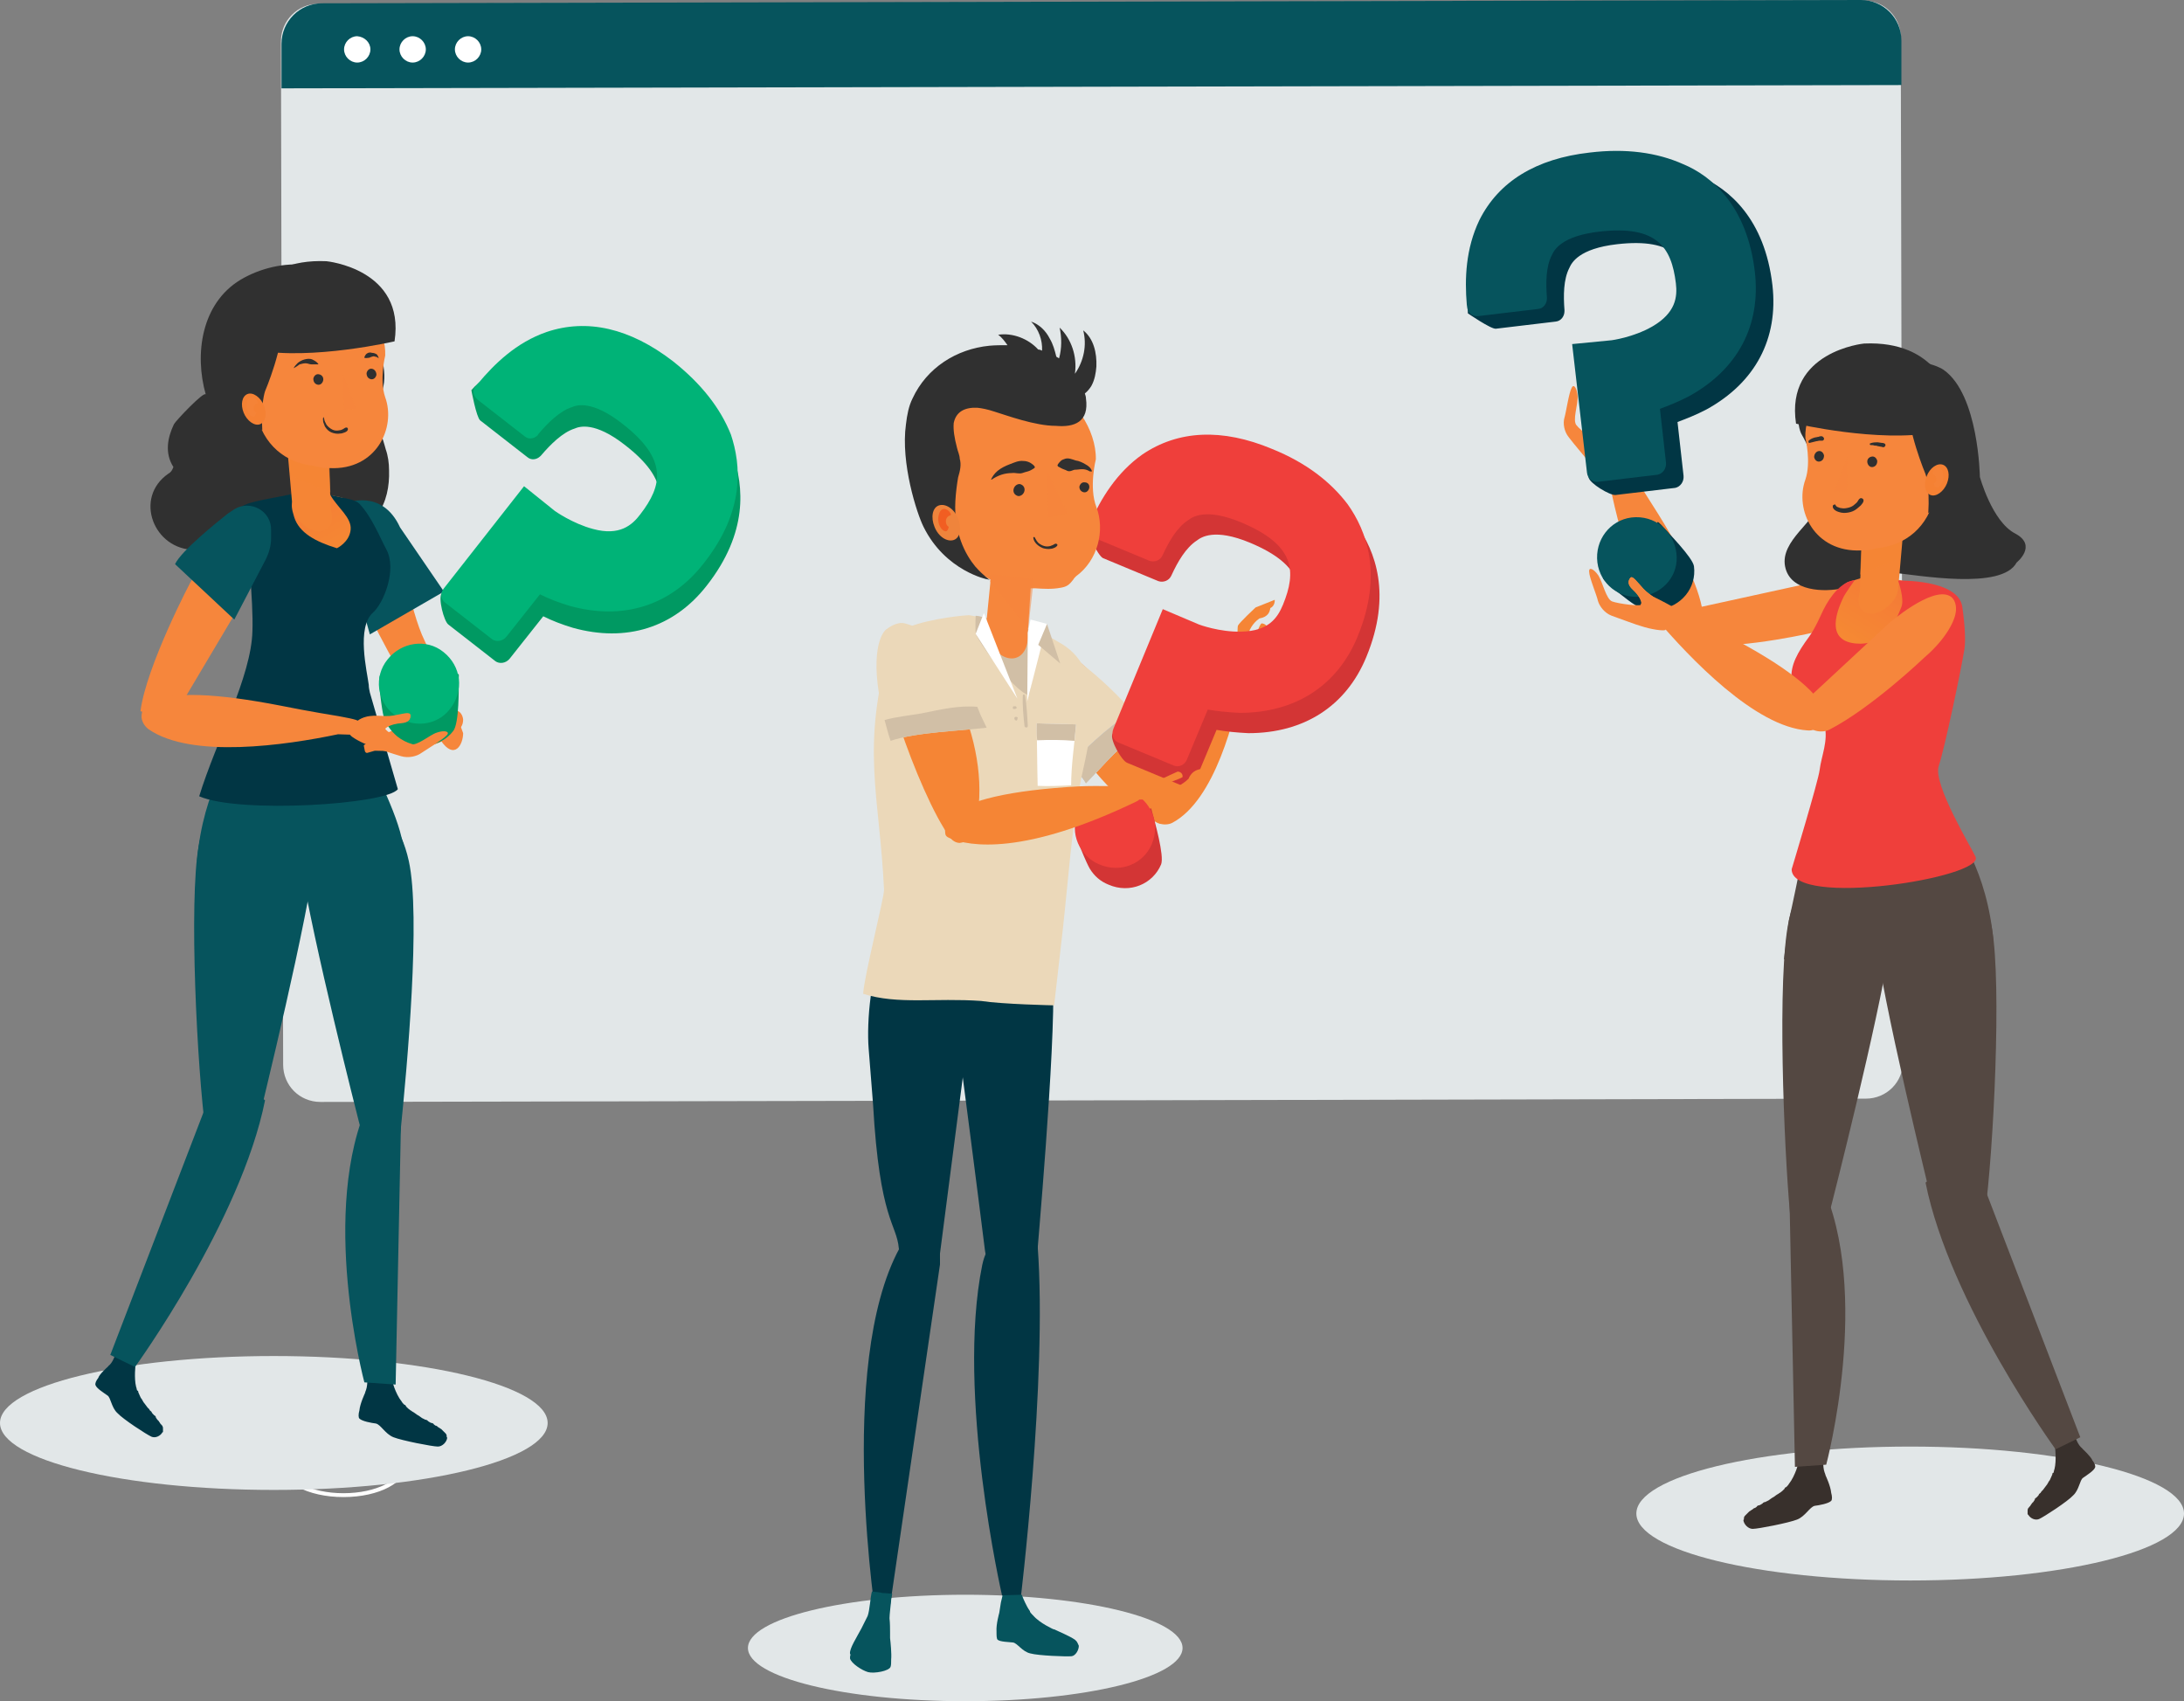 <?xml version="1.0" encoding="utf-8"?>
<!-- Generator: Adobe Illustrator 24.1.1, SVG Export Plug-In . SVG Version: 6.00 Build 0)  -->
<svg version="1.1" id="Layer_1" xmlns="http://www.w3.org/2000/svg" xmlns:xlink="http://www.w3.org/1999/xlink" x="0px" y="0px"
	 viewBox="0 0 398 310" style="enable-background:new 0 0 398 310;" xml:space="preserve">
<rect x="0" y="0" width="398" height="310" fill="#808080" stroke="none"/>
<style type="text/css">
	.st0{fill:#FFFFFF;}
	.st1{fill:#E2E7E8;}
	.st2{fill:#06545D;}
	.st3{fill:#013644;}
	.st4{fill:#341C0F;}
	.st5{fill:#303030;}
	.st6{fill:#F6863C;}
	.st7{fill:url(#SVGID_1_);}
	.st8{fill:none;}
	.st9{fill:#F58535;}
	.st10{opacity:0.69;fill:#F58535;}
	.st11{opacity:0.31;fill:#F68F54;}
	.st12{opacity:0.54;fill:#F6863C;}
	.st13{fill:#F58133;}
	.st14{opacity:0.54;fill-rule:evenodd;clip-rule:evenodd;fill:#F6863C;}
	.st15{fill:#009962;}
	.st16{fill:#00B377;}
	.st17{fill:#38302C;}
	.st18{fill:#544842;}
	.st19{fill:url(#SVGID_2_);}
	.st20{fill:#EF3F3B;}
	.st21{fill:#EBD8B9;}
	.st22{fill:#B5CCEA;}
	.st23{fill:#D1BFA6;}
	.st24{fill:#D33535;}
	.st25{opacity:0.49;fill-rule:evenodd;clip-rule:evenodd;fill:#F6863C;}
	.st26{fill:#EF843C;}
	.st27{fill-rule:evenodd;clip-rule:evenodd;fill:#F15E22;}
</style>
<g>
	<g>
		<path class="st0" d="M68,250.6c0.8,0,1.5-0.7,1.5-1.5s-0.7-1.5-1.5-1.5c-0.8,0-1.5,0.7-1.5,1.5S67.2,250.6,68,250.6L68,250.6z
			 M68,248.5c0.3,0,0.6,0.3,0.6,0.6c0,0.3-0.3,0.6-0.6,0.6c-0.3,0-0.6-0.3-0.6-0.6C67.4,248.8,67.7,248.5,68,248.5L68,248.5z
			 M68,248.5"/>
		<path class="st0" d="M49.7,250c0.1,0.1,0.2,0.1,0.3,0.1c0.1,0,0.2,0,0.3-0.1l0.5-0.5l0.5,0.5c0.1,0.1,0.2,0.1,0.3,0.1
			c0.1,0,0.2,0,0.3-0.1c0.2-0.2,0.2-0.4,0-0.6l-0.5-0.5l0.5-0.5c0.2-0.2,0.2-0.4,0-0.6c-0.2-0.2-0.4-0.2-0.6,0l-0.5,0.5l-0.5-0.5
			c-0.2-0.2-0.4-0.2-0.6,0c-0.2,0.2-0.2,0.4,0,0.6l0.5,0.5l-0.5,0.5C49.5,249.6,49.5,249.9,49.7,250L49.7,250z M49.7,250"/>
		<path class="st0" d="M71.2,253.8c0.1,0.1,0.2,0.1,0.3,0.1c0.1,0,0.2,0,0.3-0.1l0.5-0.5l0.5,0.5c0.1,0.1,0.2,0.1,0.3,0.1
			c0.1,0,0.2,0,0.3-0.1c0.2-0.2,0.2-0.4,0-0.6l-0.5-0.5l0.5-0.5c0.2-0.2,0.2-0.4,0-0.6c-0.2-0.2-0.4-0.2-0.6,0l-0.5,0.5l-0.5-0.5
			c-0.2-0.2-0.4-0.2-0.6,0c-0.2,0.2-0.2,0.4,0,0.6l0.5,0.5l-0.5,0.5C71,253.4,71,253.6,71.2,253.8L71.2,253.8z M71.2,253.8"/>
		<path class="st0" d="M57.5,251.3c0.3,0,0.5-0.2,0.5-0.5c0-0.3-0.2-0.5-0.5-0.5s-0.5,0.2-0.5,0.5C57,251.1,57.2,251.3,57.5,251.3
			L57.5,251.3z M57.5,251.3"/>
		<path class="st0" d="M49.9,255.4c-0.3,0-0.5,0.2-0.5,0.5c0,0.3,0.2,0.5,0.5,0.5c0.3,0,0.5-0.2,0.5-0.5
			C50.4,255.6,50.2,255.4,49.9,255.4L49.9,255.4z M49.9,255.4"/>
		<path class="st0" d="M64.6,253.8c0.1-0.3,0.2-0.6,0.2-0.9c0-1.3-1-2.3-2.3-2.3c-1.3,0-2.3,1-2.3,2.3c0,0.3,0.1,0.6,0.2,0.9
			c-5.5,0.6-9.4,3.1-9.4,6.1v6.7c0,3.5,5.1,6.2,11.6,6.2c6.5,0,11.6-2.7,11.6-6.2v-6.7C74.1,256.9,70.2,254.3,64.6,253.8L64.6,253.8
			z M62.5,251.5c0.8,0,1.5,0.7,1.5,1.5c0,0.8-0.7,1.5-1.5,1.5c-0.8,0-1.5-0.7-1.5-1.5C61,252.1,61.7,251.5,62.5,251.5L62.5,251.5z
			 M63.6,260.1v-2.5c3.4,0.2,5.5,1.4,5.5,2.4c0,1.1-2.7,2.4-6.7,2.4s-6.7-1.3-6.7-2.4c0-1,2.3-2.2,5.8-2.4v2.5
			c0,0.6,0.5,1.1,1.1,1.1C63.1,261.1,63.6,260.7,63.6,260.1L63.6,260.1z M55.7,262.3c-0.8-0.5-1.4-1.1-1.6-1.8l0.9,0
			c0.2,0.5,0.7,1,1.4,1.4L55.7,262.3z M58.3,256.6l0.4,0.5c-0.9,0.2-1.6,0.5-2.2,0.8l-0.7-0.3C56.4,257.3,57.3,256.9,58.3,256.6
			L58.3,256.6z M61.5,256.8c-0.7,0-1.3,0.1-1.9,0.2l-0.5-0.5c0.7-0.1,1.5-0.2,2.3-0.3L61.5,256.8L61.5,256.8z M54.8,258.2l0.8,0.3
			c-0.4,0.4-0.6,0.8-0.7,1.2l-1,0C54,259.2,54.3,258.7,54.8,258.2L54.8,258.2z M57.3,262.4c0.8,0.3,1.7,0.5,2.8,0.7l-0.3,0.6
			c-1.2-0.2-2.3-0.5-3.3-0.9L57.3,262.4z M61,263.2c0.4,0,0.9,0.1,1.4,0.1c0.6,0,1.2,0,1.8-0.1l0.4,0.6c-0.7,0.1-1.5,0.1-2.2,0.1
			c-0.5,0-1.1,0-1.6-0.1L61,263.2z M65.5,263.6l-0.3-0.5c1-0.2,1.9-0.4,2.6-0.7l0.7,0.3C67.6,263,66.6,263.4,65.5,263.6L65.5,263.6z
			 M69.3,262.1l-0.6-0.3c0.5-0.3,0.9-0.7,1.1-1.1h0.9C70.4,261.2,69.9,261.7,69.3,262.1L69.3,262.1z M69.9,259.9
			c0-0.5-0.4-1.1-0.9-1.5l0.7-0.2c0.6,0.5,1,1.1,1,1.7L69.9,259.9L69.9,259.9z M68.1,257.8c-0.7-0.3-1.6-0.6-2.5-0.8l0.5-0.5
			c1.1,0.3,2.1,0.6,2.8,1L68.1,257.8z M64.5,256.9c-0.3,0-0.6-0.1-0.9-0.1v-0.6c0.5,0,1,0.1,1.5,0.2L64.5,256.9z M62.8,260.1
			c0,0.1-0.1,0.2-0.2,0.2c-0.1,0-0.2-0.1-0.2-0.2v-4.8c0.1,0,0.1,0,0.2,0c0.1,0,0.2,0,0.3,0V260.1z M60.9,254.6
			c0.2,0.2,0.4,0.3,0.6,0.4v0.2c-4.8,0.2-8.4,2.2-8.4,4.7c0,2.6,4.1,4.7,9.3,4.7c4.9,0,8.7-1.8,9.2-4.2c0-0.1,0.1-0.1,0.1-0.2
			c0,0,0-0.1,0-0.1c0-0.1,0-0.1,0-0.2c0-2.4-3.4-4.4-8-4.7V255c0.2-0.1,0.4-0.2,0.5-0.4c0,0,0.1,0,0.1,0c5.2,0.4,9.1,2.7,9.1,5.3
			c0,3-4.8,5.4-10.7,5.4c-5.9,0-10.7-2.4-10.7-5.4C51.8,257.3,55.7,255,60.9,254.6L60.9,254.6z M73.3,266.7c0,3-4.8,5.4-10.7,5.4
			c-5.9,0-10.7-2.4-10.7-5.4v-4.4c1.7,2.3,5.8,3.9,10.7,3.9c4.9,0,9-1.6,10.7-3.9V266.7z M73.3,266.7"/>
	</g>
</g>
<g>
	<path class="st1" d="M346.8,193.4L346.8,193.4c0,3.8-3,6.8-6.8,6.8l-180.2,0.4l-101.4,0.2c-3.8,0-6.8-3-6.8-6.8L51.2,7.5
		c0-3.7,3-6.8,6.8-6.8l281.6-0.6c3.8,0,6.8,3,6.8,6.8l0,7.3L346.8,193.4z"/>
	<path class="st2" d="M346.5,7.4c0-4.1-3.3-7.4-7.4-7.4L58.7,0.6c-4.1,0-7.4,3.3-7.4,7.4l0,8.1l295.2-0.6L346.5,7.4z"/>
	<path class="st0" d="M67.5,9c0,1.3-1.1,2.4-2.4,2.4c-1.3,0-2.4-1.1-2.4-2.4c0-1.3,1.1-2.4,2.4-2.4C66.4,6.7,67.5,7.7,67.5,9z"/>
	<path class="st0" d="M77.6,9c0,1.3-1.1,2.4-2.4,2.4c-1.3,0-2.4-1.1-2.4-2.4c0-1.3,1.1-2.4,2.4-2.4C76.5,6.6,77.6,7.7,77.6,9z"/>
	<path class="st0" d="M87.7,9c0,1.3-1.1,2.4-2.4,2.4c-1.3,0-2.4-1.1-2.4-2.4c0-1.3,1.1-2.4,2.4-2.4C86.6,6.6,87.7,7.7,87.7,9z"/>
</g>
<g>
	<ellipse class="st1" cx="49.9" cy="259.3" rx="49.9" ry="12.2"/>
	<g>
		<g>
			<path class="st3" d="M81.4,261.8c0-0.2,0-0.4-0.2-0.6c0,0,0,0,0,0c-0.1-0.1-0.2-0.2-0.3-0.3c0,0,0,0-0.1-0.1c0,0-0.1-0.1-0.1-0.1
				c0,0-0.1-0.1-0.1-0.1c0,0-0.1-0.1-0.1-0.1c0,0-0.1-0.1-0.1-0.1c-0.1,0-0.1-0.1-0.2-0.1c0,0-0.1-0.1-0.1-0.1
				c-0.1,0-0.1-0.1-0.2-0.1c0,0-0.1,0-0.1-0.1c-0.1-0.1-0.2-0.1-0.3-0.2c0,0,0,0-0.1,0c-0.1-0.1-0.2-0.1-0.3-0.2
				c-0.1-0.2-0.3-0.3-0.5-0.3c-0.3-0.1-0.5-0.3-0.7-0.4c0,0,0.1,0,0.1,0c-0.2-0.1-0.3-0.2-0.5-0.2c-0.1,0-0.1-0.1-0.2-0.1
				c0,0,0,0,0,0h0c-0.2-0.1-0.4-0.2-0.4-0.2c-0.3-0.2-0.5-0.4-0.9-0.6c-0.3-0.2-0.5-0.4-0.9-0.6c-0.1-0.1-0.1-0.1-0.3-0.2h0
				c-0.3-0.2-0.5-0.4-0.8-0.7c0-0.1-0.1-0.2-0.2-0.3c0,0-0.1,0-0.1,0c-0.2-0.2-0.4-0.4-0.5-0.6c-1.2-1.5-1.8-4-1.8-4l0,0h0l-4.5-1.1
				c0,0,0.2,1.9-0.2,3c-0.2,0.5,0,0-0.2,0.6h0c0,0-0.9,1.9-1,3.1c-0.2,0.7-0.2,1.3,0,1.5c0.5,0.5,2.2,0.8,3,0.9
				c0.9,0.2,1.7,1.9,3.2,2.5c1.5,0.6,7.1,1.7,8.1,1.7c0.8,0,1.6-0.8,1.7-1.6C81.4,261.9,81.4,261.8,81.4,261.8z"/>
			<path class="st3" d="M19.6,249.1L19.6,249.1c0.4-0.4,0-0.1,0.4-0.4c0.8-0.8,1.2-2.5,1.2-2.5l3.5,2.5l0,0l0,0c0,0-0.3,2.4,0.1,4
				c0.1,0.2,0.1,0.5,0.2,0.7c0,0,0.1,0,0.1,0c0.1,0.1,0.1,0.2,0.1,0.3c0.1,0.3,0.3,0.6,0.4,0.9l0,0c0.1,0.2,0.1,0.2,0.2,0.3
				c0.2,0.3,0.3,0.6,0.5,0.8c0.2,0.3,0.4,0.5,0.6,0.8c0,0,0.1,0.1,0.3,0.3l0,0c0,0,0,0,0,0c0,0.1,0.1,0.1,0.1,0.2
				c0.1,0.1,0.3,0.2,0.4,0.4c0,0-0.1-0.1-0.1-0.1c0.1,0.2,0.3,0.4,0.5,0.6c0.2,0.1,0.3,0.2,0.3,0.4c0.1,0.1,0.1,0.2,0.2,0.3
				c0,0,0,0,0,0c0.1,0.1,0.1,0.2,0.2,0.2c0,0,0,0.1,0.1,0.1c0,0.1,0.1,0.1,0.1,0.2c0,0,0.1,0.1,0.1,0.1c0,0.1,0.1,0.1,0.1,0.2
				c0,0,0.1,0.1,0.1,0.1c0,0,0.1,0.1,0.1,0.1c0,0.1,0.1,0.1,0.1,0.1c0,0,0,0.1,0.1,0.1c0,0,0,0,0,0.1c0.1,0.1,0.1,0.3,0.1,0.4
				c0,0.2,0,0.4,0,0.5c0,0,0,0.1,0,0.1c0,0,0,0.1-0.1,0.1c-0.4,0.7-1.3,1.1-2,0.8c-0.9-0.4-5.2-3.2-6.2-4.3c-1.1-1-1.2-2.8-1.8-3.2
				c-0.7-0.5-2-1.3-2.2-1.9c-0.1-0.3,0.1-0.8,0.5-1.3C18.1,250.4,19.6,249.1,19.6,249.1z"/>
			<g>
				<path class="st2" d="M39.8,202c2.3-5.1,2.1-4.8,4.2-4c2.1,0.7,4.3,2.5,4.3,2.5c-4.4,22-23.7,48.6-23.7,48.6l-4.5-2.2l18.9-49.2
					L39.8,202z"/>
			</g>
			<g>
				<path class="st2" d="M73.1,203.1c-0.3-5.3-0.3-5-2.4-5.2c-2.1-0.2-3.4,2.7-3.4,2.7c-9.3,19.9-0.9,51.3-0.9,51.3l5.7,0.4
					L73.1,203.1L73.1,203.1z"/>
			</g>
			<g>
				<g>
					<path class="st2" d="M51.5,142c-4.1-0.7-12.9-1.1-15.3,12.2c-1.8,10.1-0.3,40.5,1.3,52.2c0.6,4.7,8.7,3.6,10-3.7
						c0.1-0.8,8.6-34.7,10.3-49C58.9,145,54.1,142.5,51.5,142z"/>
				</g>
			</g>
			<g>
				<g>
					<path class="st2" d="M57.4,144.6c4-0.9,14.2-0.9,17.1,12.3c2.2,10-0.3,37.4-1.5,49.2c-0.5,4.7-5.9,5.4-7.6-1.7
						c-0.2-0.8-8.4-32.9-10.6-47.1C53.4,148.5,54.7,145.2,57.4,144.6z"/>
				</g>
			</g>
			<path class="st2" d="M56,162.2c0,0,11.5-7.1,17.6-8.1l-0.4-1.4c-1.4-6.1-6.6-15.6-6.6-15.6S55,144,42.9,136.3c0,0-5.9,7.2-7,20.6
				c0,0,11,0.8,15.1,3.6l2.6,1.8L56,162.2z"/>
			<g>
				<path class="st4" d="M52.7,49.7l-1.5,2.1c0.6-0.2,1.1-0.3,1.7-0.2C53,50.9,53,50.2,52.7,49.7z"/>
			</g>
			<g>
				<path class="st5" d="M70.9,85.7c0-1.3-0.2-2.7-0.6-3.8c-0.3-1.1-2-7.6-4.1-6.3c7.8-5.2,1.9-14.9-1.7-20.8c-2.2-3.6-4-6-8.6-6.5
					c-4.1-0.5-8.6,0.6-12.1,2.7c-7.1,4.3-8.4,13.5-6.3,20.9c-0.2-0.8-5.5,4.8-5.8,5.4c-1.2,2.5-1.7,5.3-0.1,7.8
					c-0.2,0.6-0.5,1-0.9,1.2c-6.4,4.4-2.7,13.9,4.8,13.9c0.2-0.3,0.3-0.5,0.4-0.8c0.2,0.5,0.5,0.9,0.8,1.3c0.2,0.2,0.5,0.4,0.8,0.5
					c1.1,0.5,2.2,0.9,3.4,1.3c0.4,0,0.8-0.1,1.3-0.3c2.5-0.9,4.7-3.7,5.5-6.9c2.3,2.7,4.7,5.5,8,5.7c3.3,0.2,7.4-3.5,7.2-7.8
					c0.2,3.9,4.4,2.6,5.9,0.5C70.4,91.6,71,88.6,70.9,85.7z"/>
			</g>
			<path class="st6" d="M84.4,133.6c-1-3-5.4-13.5-7-16.8c-2.9-5.9-4.2-17.3-7.3-22.1c-2.7-4.3-8,0.7-8,2.6
				c-0.1,8.4,17.2,36.4,18.2,37.6C82.8,138.6,84.4,135.7,84.4,133.6z"/>
			<path class="st2" d="M63,91.7c0,0,6.6-2.8,9.9,4.4l8,11.7l-13.5,7.8L62.2,97L63,91.7z"/>
			
				<linearGradient id="SVGID_1_" gradientUnits="userSpaceOnUse" x1="-96.979" y1="101.682" x2="-85.808" y2="116.734" gradientTransform="matrix(0.997 7.640000e-02 -7.640000e-02 0.997 154.223 -3.551)">
				<stop  offset="1.722760e-03" style="stop-color:#F47937"/>
				<stop  offset="0.992" style="stop-color:#F68C32"/>
			</linearGradient>
			<path class="st7" d="M47.6,108.1l-3.2-10.4c-0.3-1-2.9-4.5-0.7-5.2l14.2-2.7c0.3,0,0.5,0,0.8,0.1l3.3,0.7c1,0.2,1.9,0.9,2.4,1.8
				c1.3,2.5,3.3,7.3,3.3,7.9l-1.6,8.1c0,0.9-0.7,1.5-1.6,1.6l-14.2,0.6C49.4,110.5,47.8,108.8,47.6,108.1z"/>
			<path class="st3" d="M68,111.6c1.9-1.7,4.4-7.8,2.4-11.5c-1-1.8-2.6-5.9-4.9-8.3c-0.7-0.7-2.1-0.9-3-1.1l-2.3-0.5
				c1.3,2.3,3.9,4.1,3.7,6.3c-0.2,2.3-2.5,3.4-2.5,3.4c-3.9-1.2-6.9-2.8-7.8-5.7c-1-3.1,0-2.8,0.6-4.6c-0.3,0.7-9.6,1.6-10.3,2.9
				c-0.6,0.7,1.9,4.5,1.1,6.1c0,0,1.2,10.8,1,16.4c-0.2,8.3-6.6,20-9.7,30.1c7.2,3.2,34.2,1.5,36.2-1.3l-5.1-17.6
				c-0.1-0.5-0.2-0.9-0.2-1.4C66.9,122.4,64.9,114.3,68,111.6z"/>
			<g>
				<path class="st8" d="M52.6,102.3"/>
			</g>
			<path class="st9" d="M54.2,94.5c3.2,3.9,7.3,2.6,6.1-1.6l-0.4-9l-7.4-0.6l0.8,9.1C53.4,93.1,53.7,93.9,54.2,94.5z"/>
			<path class="st10" d="M60.2,89.7L60,83.8l-7.4-0.6l0.3,3.5C55.3,87.7,57.8,88.7,60.2,89.7z"/>
			<path class="st6" d="M70.2,72.4c-1.1-3.2,0-7.6,0-7.6c0.2-4.6-3.3-10.3-7.9-11.6c-1.2-0.5-2.4-0.8-3.8-0.9
				C53,52,44.7,55.1,44.5,60.2l2.2,15.1c1.2,5.7,5.3,9.1,10.6,9.6c0.7,0.2,1.4,0.4,2.3,0.4c0.1,0,0.2,0,0.3,0c0.1,0,0.1,0,0.2,0
				C68.6,85.7,72.2,77.9,70.2,72.4z"/>
			<path class="st11" d="M48.4,59.7c3.3,2.2,7.8,2.2,9.8-1.7c0.2-0.4,1-0.5,1.2,0c1.6,3.4,6.2,2.5,8,0.1c0.3-0.4,0.6-0.9,0.8-1.4
				c-1.7-2.3-4.7-3.7-8-3.9l0,0c-5.4-0.3-11.3-0.1-11.5,5.1C48.7,57.9,48.5,57.9,48.4,59.7z"/>
			<path class="st5" d="M58.9,69.3c-0.1,0.5-0.5,0.9-1,0.8c-0.5-0.1-0.8-0.5-0.8-1.1c0.1-0.5,0.5-0.9,1-0.8
				C58.7,68.3,59,68.8,58.9,69.3z"/>
			<path class="st5" d="M68.6,68.3c-0.1,0.5-0.5,0.9-1,0.8c-0.5-0.1-0.8-0.5-0.8-1.1c0.1-0.5,0.5-0.9,1-0.8
				C68.3,67.3,68.6,67.8,68.6,68.3z"/>
			<g>
				<path class="st8" d="M41.5,66.4"/>
			</g>
			<g>
				<path class="st8" d="M43.6,63.3"/>
			</g>
			<path class="st5" d="M53.5,67.1c0.2-0.4,0.5-0.7,0.8-1c0.4-0.3,0.8-0.5,1.2-0.6c0.4-0.1,0.9-0.2,1.4,0c0.4,0.2,0.8,0.4,1.1,0.8
				l0,0.1c-0.5,0-0.9,0-1.2,0c-0.4,0-0.7-0.2-1.1-0.2c-0.4,0-0.7,0.1-1.1,0.2C54.2,66.7,53.9,66.9,53.5,67.1L53.5,67.1z"/>
			<path class="st5" d="M69,65.3c-0.2-0.2-0.4-0.3-0.6-0.3c-0.2-0.1-0.4-0.1-0.6,0c-0.2,0-0.4,0.2-0.6,0.2c-0.2,0-0.5,0.1-0.8,0
				l0-0.1c0.1-0.3,0.3-0.6,0.5-0.7c0.3-0.2,0.6-0.2,0.9-0.1c0.3,0,0.6,0.1,0.9,0.3C68.8,64.8,69,65,69,65.3L69,65.3z"/>
			<polygon class="st12" points="62.5,68.2 64.9,74.5 62.6,74.6 			"/>
			<path class="st5" d="M48.3,71.3c0,0-0.8,2.2-0.5,7.1c0,0-17.4-9.9-2.1-24.8c1.7-1.7,5.5-0.3,5.8,4.3
				C51.8,63.1,48.3,71.3,48.3,71.3z"/>
			<g>
				<path class="st13" d="M48.1,73.9c0.6,1.5,0.3,3-0.7,3.4c-1,0.4-2.4-0.6-3-2.1c-0.6-1.5-0.3-3,0.7-3.4
					C46.1,71.4,47.5,72.4,48.1,73.9z"/>
				<path class="st14" d="M46.9,73.2c-0.1-0.3-0.3-0.6-0.7-0.8c-0.4-0.1-1.1,0-1.2,1.2c-0.2,1.2,0.6,2.4,1.2,2.3
					c0.2,0,0.4-0.3,0.5-0.7c-0.4-0.2-0.6-0.6-0.4-1.1c0.1-0.4,0.4-0.6,0.7-0.7C46.9,73.3,46.9,73.2,46.9,73.2z"/>
			</g>
			<path class="st5" d="M43.9,57.2c0,0,2.2-10.2,15.6-9.6c0,0,14.4,1.4,12.4,14.6c0,0-15.1,3.5-25.2,1.6
				C46.7,63.8,46.7,63.8,43.9,57.2z"/>
			<path class="st6" d="M25.6,129.6l5.6,1.8l11.7-19.7c0,0,3.9-5.9,1.3-12.9c0,0-6,1-9.2,6.8C34.9,105.6,26.6,121.5,25.6,129.6z"/>
			<path class="st2" d="M31.9,102.8l10.8,10.1l5.7-10.9c0.6-1.2,1-2.5,1-3.9l0-1.5c0.1-3.5-3.8-5.6-6.7-3.8
				c-0.4,0.3-0.8,0.5-1.2,0.8C39.6,95.1,33,100.4,31.9,102.8z"/>
			<g>
				<path class="st5" d="M58.9,76.1c-0.1,0.2,0,0.5,0,0.8c0.1,0.3,0.2,0.5,0.3,0.8c0.3,0.5,0.7,0.9,1.2,1.1c0.5,0.2,1.1,0.3,1.6,0.2
					c0.3,0,0.5-0.1,0.8-0.2c0.3-0.1,0.6-0.3,0.6-0.6c0-0.2-0.1-0.3-0.3-0.3c-0.2,0-0.4,0.2-0.6,0.3c-0.2,0.1-0.4,0.2-0.6,0.2
					c-0.4,0.1-0.9,0.1-1.3-0.1c-0.4-0.2-0.8-0.5-1.1-0.9c-0.1-0.2-0.2-0.4-0.3-0.6c-0.1-0.2-0.1-0.5-0.2-0.7
					C59,76,58.9,76,58.9,76.1L58.9,76.1z"/>
			</g>
			<path class="st6" d="M65.2,133.2c0,0.3-0.3,0.6-0.6,0.7l-3-0.1c-9.5,2-26.7,4.5-34.5-0.9c-0.7-0.5-1.2-1.3-1.3-2.1
				c-0.1-1.3,0.6-2.4,1.7-3c4-1.8,11.9-1.5,23.7,0.8c4.9,1,10.5,1.9,10.5,1.9c0.4,0.1,3.7,0.6,3.7,1L65.2,133.2z"/>
			<path class="st6" d="M66.5,136.9c0.1,0.2,0.2,0.3,0.4,0.3l1.4-0.4c4.6,0.2,12.7-0.2,15.7-4.3c0.3-0.4,0.4-0.9,0.4-1.4
				c-0.1-0.8-0.5-1.4-1.1-1.6c-2-0.6-5.6,0.4-10.8,3.1c-2.2,1.1-4.6,2.3-4.6,2.3c-0.2,0.1-1.7,0.8-1.6,1L66.5,136.9z"/>
		</g>
		<g>
			<g>
				<path class="st15" d="M128.8,106.7c-6,7.7-14.7,10.4-24.4,7.7c-2-0.6-3.8-1.3-5.4-2.1l-6.1,7.7c-0.7,0.9-1.9,1-2.6,0.5l-8.6-6.7
					c-0.8-0.6-1.9-4.8-1.2-5.7L96,92.5l5.6,4.5c0,0,3.2,2.3,7,3.3c4.8,1.3,7.1-0.7,8.6-2.7c4-5.2,5.1-10-3.3-16.5
					c-5.5-4.3-8.3-3.4-9.2-3c-2.2,0.7-4.4,2.9-6.1,4.9l-0.1,0.1c-0.7,0.7-1.7,0.8-2.4,0.2l-8.6-6.7c-0.7-0.6-1.6-5.5-1.6-5.5
					c3-3.6,8.7-4.9,14.1-6.8c7.4-2.5,15.2-0.7,23,5.3c5.2,4.1,8.7,8.6,10.6,13.4C135.5,88.6,136.4,97,128.8,106.7z M82.6,133.2
					c-2.4,3.1-6.9,3.6-10.2,1c-1.2-1-2.1-2.3-2.5-3.7c-0.3-1.1-1-6.2-0.7-7.3c0.2-1,1.3,1.9,2,1c2.5-3.2,7.1-3.9,10.2-1.4
					c2,1.5,2.3-1.3,2.2,0.9C83.6,125.3,83.7,131.8,82.6,133.2z"/>
			</g>
			<g>
				<path class="st16" d="M128.2,102.7c-6,7.7-14.7,10.4-24.4,7.7c-2-0.6-3.8-1.3-5.4-2.1l-6.1,7.7c-0.7,0.9-1.9,1-2.6,0.5l-8.6-6.7
					c-0.8-0.6-0.9-1.8-0.2-2.6l14.6-18.6l5.6,4.5c0,0,3.2,2.3,7,3.3c4.8,1.3,7.1-0.7,8.6-2.7c4-5.2,5.1-10-3.3-16.5
					c-5.5-4.3-8.3-3.4-9.2-3c-2.2,0.7-4.4,2.9-6.1,4.9L98,79.3c-0.7,0.7-1.7,0.8-2.4,0.2l-8.6-6.7c-0.7-0.6-1-1.6-0.4-2.3l0.5-0.6
					c3-3.6,7-7.5,12.5-9.4c7.4-2.5,15.2-0.7,23,5.3c5.2,4.1,8.7,8.6,10.6,13.4C135,84.6,135.9,93,128.2,102.7z M82,129.2
					c-2.4,3.1-6.9,3.6-10.2,1c-3.1-2.4-3.7-6.9-1.2-10c2.5-3.2,7.1-3.9,10.2-1.4C84.1,121.4,84.6,125.9,82,129.2z"/>
			</g>
		</g>
		<g>
			<g>
				<path class="st6" d="M63.8,133.9c0,0,0.1-2.1,2.1-3c2-0.9,3.9-0.2,5.7-0.5c1.8-0.3,3.1-0.8,3.2-0.1c0,0.7-0.3,1.3-1.8,1.4
					c-1.5,0.2-2.6,0.6-2.8,1c-0.2,0.4,3.4,2.6,4.6,2.9c1.2,0.4,3.5-1.7,4.8-2.1c1.4-0.5,2.5-0.2,1.8,0.5c-0.6,0.7-3.7,2.6-4.6,3.2
					c-0.8,0.6-2.3,1-3.7,0.6c-1.4-0.4-5-1.6-5.4-1.8C65.9,135.4,64,134.3,63.8,133.9z"/>
			</g>
			<g>
				<path class="st6" d="M70.2,132.8c-1.9-0.1-3.7-0.6-5.5-0.9c0.3-0.3,0.7-0.6,1.2-0.9c2-0.9,3.9-0.2,5.7-0.5
					c1.8-0.3,3.1-0.8,3.2-0.1c0,0.7-0.3,1.3-1.8,1.4C71.6,131.9,70.5,132.4,70.2,132.8z"/>
			</g>
		</g>
	</g>
</g>
<g>
	<ellipse class="st1" cx="348.1" cy="275.8" rx="49.9" ry="12.2"/>
	<g>
		<path class="st6" d="M306.3,114.2l0-2.8l22.4-4.9c0,0,10.1-1.9,12.1,1.3c0.6,0.9,0.2,2.3-0.5,3.1c-1.4,1.7-4.9,3.4-9.1,4.2
			c0,0-12.9,3.1-21.7,2.5C307.7,117.6,306.3,116.1,306.3,114.2z"/>
		<path class="st6" d="M291.8,80.5c-0.3,0.2-0.5,0.5-0.4,0.8l1.2,2.8c1.6,9.6,5.5,26.4,13.3,31.7c0.7,0.5,1.6,0.6,2.4,0.4
			c1.2-0.3,2.1-1.4,2.1-2.7c0.2-4.3-2.9-11.6-9.4-21.7c-2.7-4.2-5.6-9.1-5.6-9.1c-0.2-0.4-1.9-3.3-2.3-3.1L291.8,80.5z"/>
		<g>
			<g>
				<path class="st6" d="M293,87c0,0,1.9-0.8,2-3.1c0.1-2.2-1.2-3.7-1.6-5.4c-0.4-1.7-0.4-3.2-1-3c-0.6,0.2-1.1,0.7-0.7,2.2
					c0.4,1.4,0.4,2.6,0,3c-0.3,0.4-3.7-2.3-4.4-3.2c-0.8-0.9,0.3-3.8,0.2-5.3c-0.1-1.4-0.7-2.4-1.1-1.5c-0.5,0.9-1,4.4-1.3,5.4
					c-0.3,1-0.1,2.5,0.8,3.6c0.9,1.2,3.3,4,3.6,4.4C290.9,85.5,292.6,86.9,293,87z"/>
			</g>
			<g>
				<path class="st6" d="M291.8,80.5c0.8,1.7,1.9,3.2,2.9,4.8c0.2-0.4,0.3-0.9,0.4-1.4c0.1-2.2-1.2-3.7-1.6-5.4
					c-0.4-1.7-0.4-3.2-1-3c-0.6,0.2-1.1,0.7-0.7,2.2C292.1,79,292.1,80.1,291.8,80.5z"/>
			</g>
		</g>
		<g>
			<g>
				<path class="st3" d="M323,52c1.1,9.7-3.1,17.7-12,22.6c-1.9,1-3.7,1.7-5.3,2.3l1.1,9.8c0.1,1.1-0.6,2-1.5,2.2l-10.9,1.3
					c-1,0.1-4.7-2.1-4.9-3.2l0.2-22l7.2-0.7c0,0,3.9-0.5,7.4-2.5c4.3-2.5,4.6-5.4,4.3-7.9c-0.8-6.5-3.4-10.6-13.9-9.4
					c-7,0.8-8.3,3.4-8.7,4.3c-1.1,2.1-1.1,5.1-0.9,7.7l0,0.2c0,0.9-0.6,1.8-1.6,1.9l-10.9,1.3c-0.9,0.1-5.1-2.8-5.1-2.8
					c-0.4-4.7,2.8-9.5,5.3-14.7c3.5-7,10.3-11.2,20.1-12.3c6.6-0.8,12.3,0,17,2.1C315,34.4,321.6,39.8,323,52z M308.7,103.2
					c0.5,3.9-2.3,7.4-6.5,7.9c-1.6,0.2-3.1-0.2-4.3-0.9c-1-0.6-5-3.7-5.7-4.7c-0.6-0.9,2.2,0.4,2.1-0.7c-0.5-4.1,2.3-7.7,6.2-8.2
					c2.5-0.3,0.7-2.5,2.3-0.9C303.9,97,308.5,101.6,308.7,103.2z"/>
			</g>
			<g>
				<path class="st2" d="M319.8,49.6c1.1,9.7-3.1,17.7-12,22.6c-1.9,1-3.7,1.7-5.3,2.3l1.1,9.8c0.1,1.1-0.6,2-1.5,2.2l-10.9,1.3
					c-1,0.1-1.9-0.6-2-1.7l-2.7-23.4l7.2-0.7c0,0,3.9-0.5,7.4-2.5c4.3-2.5,4.6-5.4,4.3-7.9c-0.8-6.5-3.4-10.6-13.9-9.4
					c-7,0.8-8.3,3.4-8.7,4.3c-1.1,2.1-1.1,5.1-0.9,7.7l0,0.2c0,0.9-0.6,1.8-1.6,1.9l-10.9,1.3c-0.9,0.1-1.8-0.4-2-1.4l-0.1-0.7
					c-0.4-4.7-0.2-10.2,2.3-15.4c3.5-7,10.3-11.2,20.1-12.3c6.6-0.8,12.3,0,17,2.1C311.8,32,318.4,37.4,319.8,49.6z M305.5,100.8
					c0.5,3.9-2.3,7.4-6.5,7.9c-3.9,0.5-7.4-2.3-7.9-6.2c-0.5-4.1,2.3-7.7,6.2-8.2C301.5,93.8,305,96.7,305.5,100.8z"/>
			</g>
		</g>
		<g>
			<path class="st5" d="M328.9,70.6c-1.5,1.7-1.6,7-0.5,8.7c2,3.4,3.8,9.6,3.3,12.1c-0.8,3.6-7.3,7.1-6.4,11.8
				c0.9,4.7,7.3,4.7,10.5,4c3.2-0.7,3.6-3.4,8.7-2.9c5.1,0.5,20.3,3.3,23-1.8c0,0,3.9-3.1-0.3-5.3c-4.2-2.2-6.4-10.3-6.4-10.3
				s-0.2-15-6.6-19.5C351,65.2,335.7,62.7,328.9,70.6z"/>
			<path class="st17" d="M317.8,276.8c0-0.2,0-0.4,0.2-0.6c0,0,0,0,0,0c0.1-0.1,0.2-0.2,0.3-0.3c0,0,0,0,0.1-0.1
				c0,0,0.1-0.1,0.1-0.1c0,0,0.1-0.1,0.1-0.1c0,0,0.1-0.1,0.1-0.1c0,0,0.1-0.1,0.1-0.1c0.1,0,0.1-0.1,0.2-0.1c0,0,0.1-0.1,0.1-0.1
				c0.1,0,0.1-0.1,0.2-0.1c0,0,0.1,0,0.1-0.1c0.1-0.1,0.2-0.1,0.3-0.2c0,0,0,0,0.1,0c0.1-0.1,0.2-0.1,0.3-0.2
				c0.1-0.2,0.3-0.3,0.5-0.3c0.3-0.1,0.5-0.3,0.7-0.4c0,0-0.1,0-0.1,0c0.2-0.1,0.3-0.2,0.5-0.2c0.1,0,0.1-0.1,0.2-0.1c0,0,0,0,0,0h0
				c0.2-0.1,0.4-0.2,0.4-0.2c0.3-0.2,0.5-0.4,0.9-0.6c0.3-0.2,0.5-0.4,0.9-0.6c0.1-0.1,0.1-0.1,0.3-0.2h0c0.3-0.2,0.5-0.4,0.8-0.7
				c0-0.1,0.1-0.2,0.2-0.3c0,0,0.1,0,0.1,0c0.2-0.2,0.4-0.4,0.5-0.6c1.2-1.5,1.8-4,1.8-4l0,0l0,0l4.5-1.1c0,0-0.2,1.9,0.2,3
				c0.2,0.5,0,0,0.2,0.6h0c0,0,0.9,1.9,1,3.1c0.2,0.7,0.2,1.3,0,1.5c-0.5,0.5-2.2,0.8-3,0.9c-0.9,0.2-1.7,1.9-3.2,2.5
				c-1.5,0.6-7.1,1.7-8.1,1.7c-0.8,0-1.6-0.8-1.7-1.6C317.8,276.9,317.8,276.9,317.8,276.8z"/>
			<path class="st17" d="M379.6,264.1L379.6,264.1c-0.4-0.4,0-0.1-0.4-0.4c-0.8-0.8-1.2-2.5-1.2-2.5l-3.5,2.5l0,0l0,0
				c0,0,0.3,2.4-0.1,4c-0.1,0.2-0.1,0.5-0.2,0.7c0,0-0.1,0-0.1,0c-0.1,0.1-0.1,0.2-0.1,0.3c-0.1,0.3-0.3,0.6-0.4,0.9l0,0
				c-0.1,0.2-0.1,0.2-0.2,0.3c-0.2,0.3-0.3,0.6-0.5,0.8c-0.2,0.3-0.4,0.5-0.6,0.8c0,0-0.1,0.1-0.3,0.3l0,0c0,0,0,0,0,0
				c0,0.1-0.1,0.1-0.1,0.2c-0.1,0.1-0.3,0.2-0.4,0.4c0,0,0.1-0.1,0.1-0.1c-0.1,0.2-0.3,0.4-0.5,0.6c-0.2,0.1-0.3,0.2-0.3,0.4
				c-0.1,0.1-0.1,0.2-0.2,0.3c0,0,0,0,0,0c-0.1,0.1-0.1,0.2-0.2,0.2c0,0,0,0.1-0.1,0.1c0,0.1-0.1,0.1-0.1,0.2c0,0-0.1,0.1-0.1,0.1
				c0,0.1-0.1,0.1-0.1,0.2c0,0-0.1,0.1-0.1,0.1c0,0-0.1,0.1-0.1,0.1c0,0.1-0.1,0.1-0.1,0.1c0,0,0,0.1-0.1,0.1c0,0,0,0,0,0.1
				c-0.1,0.1-0.1,0.3-0.1,0.4c0,0.2,0,0.4,0,0.5c0,0,0,0.1,0,0.1c0,0,0,0.1,0.1,0.1c0.4,0.7,1.3,1.1,2,0.8c0.9-0.4,5.2-3.2,6.2-4.3
				c1.1-1,1.2-2.8,1.8-3.2c0.7-0.5,2-1.3,2.2-1.9c0.1-0.3-0.1-0.8-0.5-1.3C381.1,265.5,379.6,264.1,379.6,264.1z"/>
			<g>
				<path class="st18" d="M359.4,217c-2.3-5.1-2.1-4.8-4.2-4c-2.1,0.7-4.3,2.5-4.3,2.5c4.4,22,23.7,48.6,23.7,48.6l4.5-2.2
					l-18.9-49.2L359.4,217z"/>
			</g>
			<g>
				<path class="st18" d="M326.1,218.1c0.3-5.3,0.3-5,2.4-5.2c2.1-0.2,3.4,2.7,3.4,2.7c9.3,19.9,0.9,51.3,0.9,51.3l-5.7,0.4
					L326.1,218.1L326.1,218.1z"/>
			</g>
			<g>
				<g>
					<path class="st18" d="M347.7,157c4.1-0.7,12.9-1.1,15.3,12.2c1.8,10.1,0.3,40.5-1.3,52.2c-0.6,4.7-8.7,3.6-10-3.7
						c-0.1-0.8-8.6-34.7-10.3-49C340.3,160,345.1,157.5,347.7,157z"/>
				</g>
			</g>
			<g>
				<g>
					<path class="st18" d="M341.8,159.6c-4-0.9-12.9-5.1-15.8,8.1c-2.2,10-0.9,41.6,0.2,53.4c0.5,4.7,5.9,5.4,7.6-1.7
						c0.2-0.8,8.4-32.9,10.6-47.1C345.8,163.5,344.4,160.2,341.8,159.6z"/>
				</g>
			</g>
			<path class="st18" d="M343.2,177.2c0,0-12-1.4-18.1-2.4l0.9-7.1c1.4-6.1,4.1-20,4.1-20s14,11.2,26.2,3.5c0,0,5.9,7.2,7,20.6
				c0,0-11,0.8-15.1,3.6l-2.6,1.8L343.2,177.2z"/>
			<g>
				<path class="st4" d="M346.5,64.7l1.5,2.1c-0.6-0.2-1.1-0.3-1.7-0.2C346.1,65.9,346.2,65.3,346.5,64.7z"/>
			</g>
			
				<linearGradient id="SVGID_2_" gradientUnits="userSpaceOnUse" x1="166.7" y1="98.18" x2="177.029" y2="112.097" gradientTransform="matrix(-0.997 7.640000e-02 7.640000e-02 0.997 507.287 -3.551)">
				<stop  offset="1.722760e-03" style="stop-color:#F47937"/>
				<stop  offset="0.992" style="stop-color:#F68C32"/>
			</linearGradient>
			<path class="st19" d="M351.6,123.1l-0.2-10.3c0.3-1,1-5.5-1.1-6.3l-8.9-1.7c-0.3,0-0.5,0-0.8,0.1L337,106c-1,0.2-2.3,1.9-2.8,2.9
				c-1.3,2.5-2.7,5.8-2.7,6.4l1.6,8.1c0,0.9,0.7,1.5,1.6,1.6l14.2,0.6C349.8,125.6,351.4,123.8,351.6,123.1z"/>
			<g>
				<path class="st8" d="M346.6,117.3"/>
			</g>
			<path class="st9" d="M345,109.5c-3.2,3.9-7.3,2.6-6.1-1.6l0.4-9l7.4-0.6l-0.8,9.1C345.8,108.1,345.5,108.9,345,109.5z"/>
			<path class="st10" d="M339,104.7l0.2-5.9l7.4-0.6l-0.3,3.5C343.8,102.7,341.4,103.7,339,104.7z"/>
			<path class="st6" d="M329,87.4c1.1-3.2,0-7.6,0-7.6c-0.2-4.6,3.3-10.3,7.9-11.6c1.2-0.5,2.4-0.8,3.8-0.9
				c5.6-0.3,13.9,2.8,14.1,7.9l-2.2,15.1c-1.2,5.7-5.3,9.1-10.6,9.6c-0.7,0.2-1.4,0.4-2.3,0.4c-0.1,0-0.2,0-0.3,0
				c-0.1,0-0.1,0-0.2,0C330.6,100.7,327,92.9,329,87.4z"/>
			<path class="st11" d="M350.8,74.7c-3.3,2.2-7.8,2.2-9.8-1.7c-0.2-0.4-1-0.5-1.2,0c-1.6,3.4-6.2,2.5-8,0.1
				c-0.3-0.4-0.6-0.9-0.8-1.4c1.7-2.3,4.7-3.7,8-3.9l0,0c5.4-0.3,11.3-0.1,11.5,5.1C350.5,72.9,350.7,73,350.8,74.7z"/>
			<path class="st5" d="M340.3,84.3c0.1,0.5,0.5,0.9,1,0.8c0.5-0.1,0.8-0.5,0.8-1.1c-0.1-0.5-0.5-0.9-1-0.8
				C340.5,83.3,340.2,83.8,340.3,84.3z"/>
			<path class="st5" d="M330.6,83.3c0.1,0.5,0.5,0.9,1,0.8c0.5-0.1,0.8-0.5,0.8-1.1c-0.1-0.5-0.5-0.9-1-0.8
				C330.9,82.3,330.6,82.8,330.6,83.3z"/>
			<g>
				<path class="st8" d="M357.6,81.5"/>
			</g>
			<g>
				<path class="st8" d="M355.6,78.3"/>
			</g>
			<polygon class="st12" points="336.7,83.2 334.3,89.5 336.6,89.6 			"/>
			<path class="st5" d="M350.9,86.4c0,0,0.8,2.2,0.5,7.1c0,0,17.4-9.9,2.1-24.8c-1.7-1.7-5.5-0.3-5.8,4.3
				C347.4,78.1,350.9,86.4,350.9,86.4z"/>
			<g>
				<path class="st13" d="M351.1,86.8c-0.6,1.5-0.3,3,0.7,3.4c1,0.4,2.4-0.6,3-2.1c0.6-1.5,0.3-3-0.7-3.4
					C353.1,84.3,351.7,85.2,351.1,86.8z"/>
				<path class="st14" d="M352.2,86.1c0.1-0.3,0.3-0.6,0.7-0.8c0.4-0.1,1.1,0,1.2,1.2c0.2,1.2-0.6,2.4-1.2,2.3
					c-0.2,0-0.4-0.3-0.5-0.7c0.4-0.2,0.6-0.6,0.4-1.1c-0.1-0.4-0.4-0.6-0.7-0.7C352.2,86.2,352.2,86.1,352.2,86.1z"/>
			</g>
			<path class="st5" d="M355.3,72.2c0,0-2.2-10.2-15.6-9.6c0,0-14.4,1.4-12.4,14.6c0,0,15.1,3.5,25.2,1.6
				C352.5,78.8,352.5,78.8,355.3,72.2z"/>
			<path class="st20" d="M353.3,139.6c1.1-3.3,4.1-17.6,4.7-21.4c0.2-1.5,0.1-4.1-0.4-7.6c-0.7-5.1-11.7-4.8-11.7-4.8
				s1.2,3.3,0.6,4.8c-1.2,3.2-3.2,6.6-7.4,6.7c-5.4,0-5.4-3.8-3.2-8.4c0.3-0.7,2.1-3.2,2.1-3.2c-2.4,0.3-4.4,2.8-5.7,5.4
				c-0.6,1.2-1.4,3.2-2.6,4.9c-4.3,5.8-5.2,9.5,2.8,16.2c0.7,2.8-0.6,5.6-0.9,8.1c-0.2,1.9-5.1,18.1-5.1,18.1
				c0,7.1,35.4,1.5,33.5-2.3C359.4,154.7,352.2,142.9,353.3,139.6z"/>
			<path class="st6" d="M328.8,131.6l-1.4-2.4l16.8-15.6c0,0,7.8-6.8,11.1-5c1,0.5,1.3,1.9,1.1,3c-0.3,2.1-2.4,5.4-5.7,8.2
				c0,0-9.6,9.2-17.4,13.2C331.7,133.7,329.7,133.1,328.8,131.6z"/>
			<path class="st6" d="M299.1,109.9c-0.2,0.3-0.2,0.7,0.1,0.9l2.5,1.8c6.3,7.4,18.2,19.9,27.7,20.5c0.9,0.1,1.7-0.3,2.3-0.9
				c0.9-0.9,1.1-2.3,0.5-3.4c-2-3.8-8.5-8.5-19.2-13.9c-4.5-2.3-9.4-5-9.4-5c-0.4-0.2-3.3-1.8-3.5-1.5L299.1,109.9z"/>
			<g>
				<path class="st5" d="M329.8,80.7c0.4-0.1,0.8-0.2,1.2-0.3c0.2,0,0.4-0.1,0.6-0.1c0.1,0,0.2,0,0.3,0c0.1,0,0.2,0,0.2,0
					c0.1,0,0.2-0.1,0.2-0.1c0.1-0.1,0.1-0.2,0.1-0.3c0-0.1-0.1-0.2-0.2-0.3c-0.2-0.2-0.6-0.1-0.8,0c-0.2,0-0.4,0.1-0.6,0.1
					c-0.4,0.1-0.9,0.3-1.2,0.6C329.5,80.5,329.6,80.8,329.8,80.7L329.8,80.7z"/>
			</g>
			<g>
				<path class="st5" d="M340.9,81.1c0.2,0,0.5,0,0.7,0.1c0.2,0,0.4,0,0.6,0.1c0.2,0,0.4,0.1,0.6,0.1c0.1,0,0.3,0.1,0.4,0.1
					c0.2,0,0.4-0.2,0.4-0.4c0-0.3-0.4-0.4-0.7-0.4c-0.2,0-0.5-0.1-0.7-0.1c-0.5,0-0.9,0-1.4,0.2C340.7,80.8,340.7,81.1,340.9,81.1
					L340.9,81.1z"/>
			</g>
			<g>
				<path class="st5" d="M334,92.2c-0.1,0.6,0.7,1,1.1,1.1c0.6,0.2,1.1,0.2,1.7,0.1c0.6-0.1,1.1-0.3,1.6-0.7
					c0.2-0.2,0.5-0.4,0.7-0.6c0.2-0.3,0.5-0.5,0.5-0.9c0-0.3-0.3-0.5-0.6-0.4c-0.2,0.1-0.4,0.4-0.5,0.6c-0.1,0.2-0.3,0.3-0.5,0.5
					c-0.3,0.3-0.7,0.5-1.1,0.6c-0.4,0.1-0.9,0.2-1.3,0.1c-0.2,0-0.5-0.1-0.7-0.2c-0.1,0-0.2-0.1-0.3-0.2c-0.1-0.1-0.1-0.2-0.2-0.3
					C334.2,92,334,92,334,92.2L334,92.2z"/>
			</g>
			<g>
				<g>
					<path class="st6" d="M303.5,114.8c0,0,1.2-1.7,0.1-3.6c-1.1-2-2.9-2.6-4.1-3.9c-1.2-1.3-2-2.5-2.4-2c-0.4,0.5-0.6,1.2,0.5,2.2
						c1.1,1,1.6,2.1,1.6,2.6c-0.1,0.5-4.3-0.1-5.4-0.5c-1.1-0.4-1.7-3.4-2.5-4.7c-0.8-1.2-1.8-1.7-1.7-0.7c0,1,1.4,4.3,1.6,5.3
						c0.3,1,1.2,2.2,2.5,2.7c1.4,0.5,4.9,1.8,5.4,1.9C300.9,114.7,303.1,115,303.5,114.8z"/>
				</g>
				<g>
					<path class="st6" d="M299.1,109.9c1.5,1,3.3,1.8,4.9,2.7c0-0.4-0.2-0.9-0.4-1.4c-1.1-2-2.9-2.6-4.1-3.9c-1.2-1.3-2-2.5-2.4-2
						c-0.4,0.5-0.6,1.2,0.5,2.2C298.6,108.4,299.1,109.4,299.1,109.9z"/>
				</g>
			</g>
		</g>
	</g>
</g>
<g>
	<ellipse class="st1" cx="175.9" cy="300.3" rx="39.6" ry="9.7"/>
	<g>
		<g>
			<g>
				<path class="st9" d="M225.7,121.3c0-0.1,0-0.1-0.1-0.2c0-0.9-0.2-6.6,0-7.1c0.2-0.5,3.2-3.3,3.2-3.3l3.5-1.4
					c0,0,0.1,1.1-0.8,1.5c-0.1,0.6-0.3,1.6-2,1.9c-1.3,0.9-1.8,2.2-1.8,2.2s0.9,4,0.4,5l-1.1,1.9c-0.1,0.1-0.2,0.2-0.4,0.3l0,0
					c-0.4,0.1-0.8-0.1-0.9-0.4L225.7,121.3z"/>
				<path class="st9" d="M227.4,114.9c0,0,0.7,1.4,1,1.3c0.4,0,1.1-2.4,1.5-2.6c0.6,0,1.1,0.5,1.2,1c-0.7,1.2-3,5.1-3,5.1
					L227.4,114.9z"/>
			</g>
			<path class="st9" d="M213.8,148.7c-0.4,1-1.4,1.5-2.4,1.2c-11.9-4.2-23.5-25.6-22.1-31c0-0.2,2-1.1,2-1.2
				c0.3-0.8-0.9-0.4-0.1-0.4c3.1,0.2,10.9,8,13.3,11.7c3.8,5.8,8.2,13.7,9.4,18.2C214,147.7,214,148.3,213.8,148.7L213.8,148.7z"/>
			<path class="st21" d="M197.9,142.8c-5.5-8.8-8.7-20.3-7.7-23.9c0-0.2,0.1-0.4,0.2-0.5c0.4-1-0.4,0.8,0,0
				c1.4-3.1,13.9,8.1,16.8,12.5c0.5,0.7,0.9,1.4,1.4,2.2C205,134.7,200.8,139.8,197.9,142.8z"/>
			<path class="st22" d="M197.2,137.1c2.6-2.5,8.7-8.1,9.7-6.7c0.1,0.1,0.2,0.3,0.2,0.4c0.5,0.7,0.9,1.4,1.4,2.2
				c-3.5,1.7-7.7,6.8-10.6,9.7c-0.6-1-2.3-2.9-2.9-3.9C195.2,138.7,196.7,137.6,197.2,137.1z"/>
			<path class="st23" d="M197.2,137.1c2.6-2.5,8.7-8.1,9.7-6.7c0.1,0.1,0.2,0.3,0.2,0.4c0.5,0.7,0.9,1.4,1.4,2.2
				c-3.5,1.7-7.7,6.8-10.6,9.7c-0.6-1-2.3-2.9-2.9-3.9C195.2,138.7,196.7,137.6,197.2,137.1z"/>
			<path class="st9" d="M227.4,119.6c0.3,0.2,0.5,0.5,0.4,0.8l-1.2,2.4c-1.5,8.4-5.3,23-12.9,27.1c-0.7,0.4-1.6,0.4-2.4,0.2
				c-1.2-0.4-2-1.4-2.1-2.5c-0.2-3.9,2.8-10.1,9.1-18.5c2.6-3.5,5.4-7.6,5.4-7.6c0.2-0.3,1.9-2.8,2.2-2.5L227.4,119.6z"/>
		</g>
		<g>
			<g>
				<path class="st24" d="M249,119.7c-3.7,9-11.4,13.9-21.5,13.9c-2.1-0.1-4.1-0.3-5.8-0.6l-3.8,9.1c-0.4,1-1.5,1.5-2.4,1.1
					l-10.1-4.2c-1-0.4-3.1-4.1-2.7-5.2l10.8-19.1l6.6,2.8c0,0,3.7,1.4,7.7,1.3c5-0.1,6.6-2.5,7.6-4.9c2.5-6.1,2.2-10.9-7.6-15
					c-6.5-2.7-8.9-1-9.7-0.4c-2,1.3-3.5,3.9-4.6,6.3l-0.1,0.2c-0.4,0.8-1.4,1.2-2.3,0.9l-10.1-4.2c-0.9-0.4-3-4.9-3-4.9
					c1.9-4.3,7.1-7,11.8-10.3c6.5-4.4,14.5-4.8,23.6-1c6.2,2.5,10.7,6,13.8,10.1C250.6,100.4,253.7,108.3,249,119.7z M211.6,157.5
					c-1.5,3.6-5.7,5.4-9.6,3.7c-1.5-0.6-2.6-1.6-3.4-2.9c-0.6-1-2.6-5.7-2.6-6.8c-0.1-1,1.7,1.5,2.2,0.4c1.6-3.8,5.8-5.6,9.4-4.1
					c2.3,0.9,1.9-1.8,2.4,0.3C210.4,149.6,212.2,155.9,211.6,157.5z"/>
			</g>
			<g>
				<path class="st20" d="M247.4,116c-3.7,9-11.4,13.9-21.5,13.9c-2.1-0.1-4.1-0.3-5.8-0.6l-3.8,9.1c-0.4,1-1.5,1.5-2.4,1.1
					l-10.1-4.2c-1-0.4-1.3-1.5-0.9-2.5l9-21.8l6.6,2.8c0,0,3.7,1.4,7.7,1.3c5-0.1,6.6-2.5,7.6-4.9c2.5-6.1,2.2-10.9-7.6-15
					c-6.5-2.7-8.9-1-9.7-0.4c-2,1.3-3.5,3.9-4.6,6.3l-0.1,0.2c-0.4,0.8-1.4,1.2-2.3,0.9l-10.1-4.2c-0.9-0.4-1.4-1.3-1-2.1l0.3-0.7
					c1.9-4.3,4.8-9.1,9.5-12.4c6.5-4.4,14.5-4.8,23.6-1c6.2,2.5,10.7,6,13.8,10.1C249,96.7,252.1,104.6,247.4,116z M209.9,153.8
					c-1.5,3.6-5.7,5.4-9.6,3.7c-3.6-1.5-5.4-5.7-3.9-9.3c1.6-3.8,5.8-5.6,9.4-4.1C209.8,145.8,211.5,150,209.9,153.8z"/>
			</g>
		</g>
		<path class="st6" d="M199.8,92.4c-1.4-3.6-0.1-8.7-0.1-8.7c0.1-5.3-4-11.8-9.3-13.2c-1.3-0.5-2.7-0.8-4.2-0.9
			c-3.6-0.1-10.4,0-13.7,2.1c-3,1.8-3.7,5.9-3.1,9.3l3.7,15c1.4,6.5,6.2,10.4,12.3,10.8c0.8,0.3,1.7,0.4,2.5,0.4c0.3,0,0.3,0,0.4,0
			c0,0,0.1,0,0.1,0c0.1,0,0.2,0,0.2,0c1.6,0.1,3.1,0.2,4.7-0.1c1.2-0.2,1.6-0.6,2.3-1.5c0.1-0.2,0.3-0.4,0.5-0.6
			C200.1,102.1,201.4,96.6,199.8,92.4z"/>
		<path class="st5" d="M197.4,60.2c0.7,2.7,0.1,5.6-1.5,7.9c0,0,0,0,0-0.1c0.4-3-0.6-6.2-2.8-8.3c0.4,1.8,0.4,3.8-0.1,5.6
			c-0.2-0.1-0.3-0.2-0.5-0.3c-0.3-1.2-0.6-2.3-1.2-3.3c-0.7-1.4-1.9-2.6-3.4-3.1c1.4,1.4,2.1,3.4,2,5.3c-0.2-0.1-0.4-0.2-0.7-0.2
			c-1.8-2-4.7-3.1-7.3-2.7c0.7,0.5,1.2,1.2,1.7,1.9c-1.1,0-2.2,0-3.3,0.1c-6,0.6-11.4,4-14,9.6c-0.7,1.4-1,3-1.2,4.7
			c-1,7.1,2,16.3,3.2,18.7c4,8.1,11.7,9.6,11.7,9.6s-0.1,0-0.3-0.1c0.5,0.1,0.7,0.2,0.7,0.2s-1.2-0.8-2.7-2.5
			c-1.8-2.2-3.9-6.1-3.6-11.9c0.1-1.7,0.3-3.1,0.5-4.3c0.4-1.3,0.6-2.4,0.3-3.4c0-0.3-0.1-0.7-0.2-1c-0.1-0.3-0.2-0.6-0.3-1
			c-0.5-1.9-0.7-3.3-0.6-4.5c0.4-2,1.9-2.9,4.3-2.8c0.9,0.1,1.9,0.3,3.1,0.7c2.3,0.7,7.4,2.6,11.2,2.6c3.4,0.3,6.1-0.7,5.5-5
			c0-0.3-0.1-0.6-0.2-0.9c0.5-0.4,0.9-0.9,1.2-1.4c0.6-1.1,0.8-2.3,0.9-3.5C199.9,64.3,199.3,61.7,197.4,60.2z"/>
		<g>
			<g>
				<g>
					<path class="st3" d="M184.3,174.3c-0.1,0-2.1,0-2.2-0.1c-5.6-1.8-8.7,7.5-7.8,13.8l0.9,6.4c0,0,2.9,22.2,4.3,33.5
						c0.6,4.9,9.8,9.2,9.4,2.1c0-0.8,3.5-39,3-51.4C191.7,176.1,186.5,175.1,184.3,174.3z"/>
				</g>
				<path class="st3" d="M166.4,169.3c-1.9,0-3.6,1.4-5,3.3c-2.7,3.8-3.5,13.7-3.1,18.5l0.8,10.1c1.2,21.3,4.3,21.7,4.7,26.3
					c0.2,1.6,0.6,2.8,1.2,3.8c1.1,1.8,3.4,2.2,4.9,0.6c0.8-0.9,1.4-2.2,1.4-3.5l4.3-33.2C176.2,180,171.7,169.4,166.4,169.3z"/>
				<path class="st3" d="M179,230.5c-4.8,23.6,3.6,60.2,3.6,60.2l3.3,1.5c0,0,5-40.9,3.2-65.1C188.8,223.4,180.6,222.7,179,230.5z"
					/>
				<path class="st3" d="M171.3,230.4c0-2.9,0.1-5.4-2.6-5.7c-2.7-0.2-4.8,2.8-4.8,2.8c-11.6,21.4-4.1,68.5-4.1,68.5l1.9,0
					L171.3,230.4L171.3,230.4z"/>
			</g>
			<path class="st3" d="M189.9,172.5c0,0-27-1.4-28-2c0,0-4.5,14.5,12.5,17.4C192.8,191.1,189.9,172.5,189.9,172.5z"/>
			<g>
				<path class="st2" d="M196.2,299.1c-0.1-0.1-0.2-0.2-0.3-0.3c-1-0.7-3.2-1.6-3.8-1.9l0,0c0,0,0,0,0,0c-0.1,0-0.1,0-0.1,0
					s-2.5-1.1-3.7-2.5c-0.1-0.1-0.2-0.2-0.3-0.3c0,0,0-0.1-0.1-0.1c-0.1-0.1-0.1-0.2-0.2-0.3c0,0,0,0,0-0.1
					c-0.2-0.3-0.4-0.6-0.5-0.8l0,0c-0.6-1.1-1-2.2-1-2.2l0,0l0,0l-3.5,0.1c0,0,0,0.1-0.3,1.3c-0.1,0.6-0.2,1.3-0.3,1.9h0
					c0,0-0.6,2.1-0.5,3.4c0,0.7,0,1.3,0.2,1.5c0.5,0.4,2,0.4,2.8,0.5c0.8,0.1,1.7,1.7,3.2,2c1.4,0.4,6.6,0.6,7.5,0.5
					c0.7-0.1,1.3-1.1,1.3-1.9C196.5,299.7,196.4,299.4,196.2,299.1z"/>
				<path class="st2" d="M161.2,290.3c-0.2,0-0.5,0-0.7-0.1c0,0,0,0,0,0c-0.3,0-0.5-0.1-0.8-0.1c-0.3,0-0.6-0.1-0.8-0.1
					c-0.3,1-0.4,3.5-0.8,4.5c-0.3,0.6-0.7,1.4-1.1,2.2c-0.9,1.7-2.2,3.7-2.1,4.6c0,0.1,0,0.1,0.1,0.2c-0.1,0.3-0.1,0.5-0.1,0.7
					c0.2,0.9,2.2,2.2,3.3,2.5c1.1,0.3,3.9-0.2,4.1-1c0.1-0.3,0.1-0.7,0.1-1.3c0.1-1-0.1-3.1-0.2-3.9c0-0.1,0-0.1,0-0.2
					c0-0.2,0-0.5,0-0.8c0-0.7,0-1.7-0.1-2.6c0-0.7,0.2-2.2,0.3-3.3c0-0.1,0-0.1,0-0.1s0,0,0,0c0.1-0.7,0.2-1.1,0.2-1.1
					S162,290.4,161.2,290.3z"/>
			</g>
		</g>
		<path class="st21" d="M193.6,117.4c-1-0.6-2.2-1.3-3.7-2c-0.7-0.3-11-3.1-11.8-3.1c-0.1,0-0.2,0-0.4,0c-0.6-0.1-1-0.2-1.1-0.2
			c-2.3,0.1-9,1-11.9,2.6c-1.1,0.6-2.1,1.6-2.5,2.9c-5.4,18.7-1.9,27.3-1.1,44.5c0.1,1.2-3.7,16.1-3.8,19c6.4,2,13,0.7,21.5,1.3
			c3.8,0.6,13.3,0.8,13.3,0.8l1.6-14c1-9.1,1.6-18.3,3.3-27.2C198.6,134.5,201.9,122.6,193.6,117.4z"/>
		<g>
			<path class="st0" d="M195.2,143.1c0-3.7,0.6-7.4,0.9-11.1c-2.4-0.1-4.8-0.1-7.2-0.2c0.1,3.8,0.1,7.6,0.2,11.4
				C191.1,143.3,193.2,143.2,195.2,143.1z"/>
		</g>
		<g>
			<path class="st23" d="M195.8,135c0.1-1,0.2-2,0.3-3c-2.4-0.1-4.8-0.1-7.2-0.2c0,1,0,2.1,0.1,3.1
				C191.2,134.8,193.5,134.8,195.8,135z"/>
		</g>
		<g>
			<path class="st23" d="M189,117.1c0.3,2.2-1.5,9.6-1.5,9.6c-3-0.9-9.6-10.3-9.7-11.3c-0.1-1.2,0-3.2,0-3.2c0.9,0,8.2,2,11.1,2.9
				C189.2,115.1,188.8,116,189,117.1z"/>
		</g>
		<g>
			<path class="st9" d="M176.7,152.9c0.3-0.3,0.5-0.6,0.6-0.9c4.4-13.4-4.2-33.4-13.7-37.4c-1.2-0.5-1.9,0-2.2,0.3
				c-1.2,1.1-1.6,5.1,2.6,17.6c2.4,7.2,6.2,16.2,9.2,20.2c0.4,0.5,1,0.9,1.7,0.9C175.6,153.5,176.2,153.3,176.7,152.9L176.7,152.9z"
				/>
			<path class="st21" d="M162.3,135c-4.2-13.2-2.3-18.8-1-20.1c0.4-0.4,2.1-1.7,3.6-1.3c7.7,1.9,11.4,11.3,14.9,19
				C175,133.2,167,133.4,162.3,135z"/>
			<path class="st23" d="M167.9,130c3.5-0.7,6.8-1.5,10.2-1.2c0,0,0.6,1.5,0.6,1.5c0.4,0.8,0.7,1.5,1.1,2.3
				c-4.8,0.6-12.8,0.8-17.5,2.4c-0.3-0.8-0.9-3-1.1-3.8C163.4,130.6,165.6,130.4,167.9,130z"/>
		</g>
		<g>
			<path class="st9" d="M213.7,143.9c0,0-1.4-0.6-1.3-0.9c0.1-0.3,2.8-1.1,3.1-1.4c0.1-0.6-0.4-1-0.9-1c-1.4,0.6-6.1,2.9-6.1,2.9
				L213.7,143.9z"/>
			<path class="st9" d="M206.4,145.7c0.1,0,0.2,0,0.2,0c1,0,7.2,0,7.8-0.2c0.6-0.2,4.2-3,4.2-3l2.2-3.2c0,0-1.2,0-1.8,0.8
				c-0.6,0.1-1.8,0.3-2.4,1.8c-1.2,1.2-2.7,1.7-2.7,1.7s-4.3-0.7-5.4-0.2l-2.3,1.1c-0.2,0.1-0.3,0.2-0.4,0.3l0,0
				c-0.2,0.3,0,0.7,0.3,0.8L206.4,145.7z"/>
		</g>
		<path class="st6" d="M179.8,116.2c2.9,5.7,7.9,4.6,7.5-0.9l0.6-9.2l-7.3-1.2l-1,10.1C179.5,115.4,179.6,115.8,179.8,116.2z"/>
		<polygon class="st25" points="187.4,114.6 180.4,106 180.5,104.6 188.4,105.5 187.6,112.6 		"/>
		<path class="st5" d="M186.7,89.4c-0.1,0.6-0.6,1-1.1,1c-0.6-0.1-1-0.6-0.9-1.2c0.1-0.6,0.6-1,1.1-1
			C186.4,88.3,186.8,88.8,186.7,89.4z"/>
		<path class="st5" d="M198.5,88.9c-0.1,0.5-0.5,0.9-1,0.8c-0.5-0.1-0.8-0.5-0.8-1c0.1-0.5,0.5-0.9,1-0.8
			C198.2,87.9,198.6,88.3,198.5,88.9z"/>
		<path class="st5" d="M180.7,87.4c0.6-0.4,1.2-0.7,1.8-0.9c0.6-0.2,1.3-0.3,1.9-0.3c0.6-0.1,1.3,0.2,1.9,0c0.3-0.1,0.6-0.2,1-0.3
			c0.4-0.1,0.7-0.3,1.2-0.6l0.1-0.2c-0.2-0.4-0.6-0.6-0.9-0.8c-0.4-0.2-0.8-0.3-1.2-0.3c-0.9-0.1-1.7,0.3-2.5,0.6
			c-0.8,0.3-1.6,0.7-2.2,1.2c-0.6,0.5-1,1.1-1.2,1.6L180.7,87.4z"/>
		<path class="st5" d="M199,85.9c-0.1-0.5-0.6-1-1.2-1.3c-0.5-0.3-1.1-0.6-1.8-0.7c-0.6-0.2-1.3-0.5-1.9-0.3
			c-0.3,0.1-0.6,0.2-0.8,0.4c-0.2,0.2-0.5,0.5-0.6,0.8l0.1,0.2c0.4,0.2,0.7,0.4,1,0.5c0.3,0.1,0.5,0.2,0.7,0.3
			c0.5,0.2,0.9-0.1,1.3-0.2c0.5,0,0.9-0.1,1.4-0.1c0.5,0,0.9,0.1,1.4,0.4L199,85.9z"/>
		<g>
			<path class="st26" d="M174.6,94.5c0.7,1.7,0.4,3.5-0.8,3.9c-1.2,0.4-2.8-0.6-3.5-2.4c-0.7-1.7-0.4-3.5,0.8-3.9
				C172.3,91.7,173.9,92.7,174.6,94.5z"/>
			<path class="st27" d="M173.3,93.7c-0.2-0.4-0.4-0.7-0.9-0.9c-0.5-0.2-1.2,0-1.4,1.4c-0.2,1.4,0.7,2.7,1.4,2.6
				c0.2,0,0.4-0.3,0.5-0.8c-0.4-0.2-0.6-0.7-0.5-1.3c0.1-0.4,0.4-0.7,0.8-0.8C173.3,93.8,173.3,93.7,173.3,93.7z"/>
		</g>
		<g>
			<polygon class="st0" points="187.8,112.9 190.8,113.7 187.2,127.8 187.3,115.3 			"/>
			<polygon class="st23" points="190.8,113.7 193.2,120.9 189.2,117.5 			"/>
		</g>
		<g>
			<polygon class="st0" points="179.3,111.7 185.4,127.3 177.8,115.5 			"/>
		</g>
		<g>
			<path class="st23" d="M186.4,126.7c-0.1,1.8,0.1,3.8,0.3,5.6c0,0.3,0.6,0.4,0.6,0c-0.1-1.9-0.2-3.8-0.5-5.6
				C186.7,126.5,186.4,126.5,186.4,126.7L186.4,126.7z"/>
		</g>
		<g>
			<path class="st23" d="M185.4,131C185.4,131,185.4,131,185.4,131c0,0,0,0.1,0,0.2c0,0,0,0-0.1,0C185.4,131.1,185.4,131,185.4,131
				c0.1-0.2,0.1-0.2,0-0.3c-0.3-0.2-0.7,0-0.5,0.4c0.1,0.2,0.3,0.2,0.4,0.2C185.3,131.2,185.4,131.1,185.4,131L185.4,131z"/>
		</g>
		<g>
			<path class="st23" d="M185.1,128.7c-0.1,0-0.2,0-0.4,0c-0.2,0.1-0.2,0.5,0.1,0.5c0.2,0,0.2,0,0.4-0.1
				C185.3,129.1,185.3,128.8,185.1,128.7L185.1,128.7z"/>
		</g>
		<path class="st9" d="M208.1,144.2c-0.1-1,0.9-1.1-0.1-1c-2,0.2-7.8-0.1-11.5,0.1c-12.4,0.7-20.3,2.5-23.4,5.4
			c-0.6,0.6-1,1.4-0.9,2.3c0.1,1-0.1,1.3,0.8,1.7c3.7,1.6,13.7,3.2,34.2-6.7C207.8,145.7,208.2,145,208.1,144.2L208.1,144.2z"/>
		<g>
			<path class="st5" d="M188.3,98c0.1,0.9,1,1.6,1.8,1.9c0.4,0.1,0.9,0.2,1.4,0.1c0.2,0,0.5-0.1,0.7-0.2c0.2-0.1,0.5-0.3,0.5-0.5
				c0-0.1-0.1-0.2-0.2-0.2c-0.2-0.1-0.4,0.1-0.6,0.2c-0.2,0.1-0.3,0.1-0.5,0.2c-0.4,0.1-0.8,0.1-1.1,0c-0.4-0.1-0.7-0.3-1-0.5
				c-0.3-0.3-0.5-0.6-0.7-1C188.6,97.8,188.3,97.8,188.3,98L188.3,98z"/>
		</g>
		<polygon class="st12" points="190.8,85.8 194.6,93.5 191,94.3 		"/>
	</g>
</g>
</svg>
